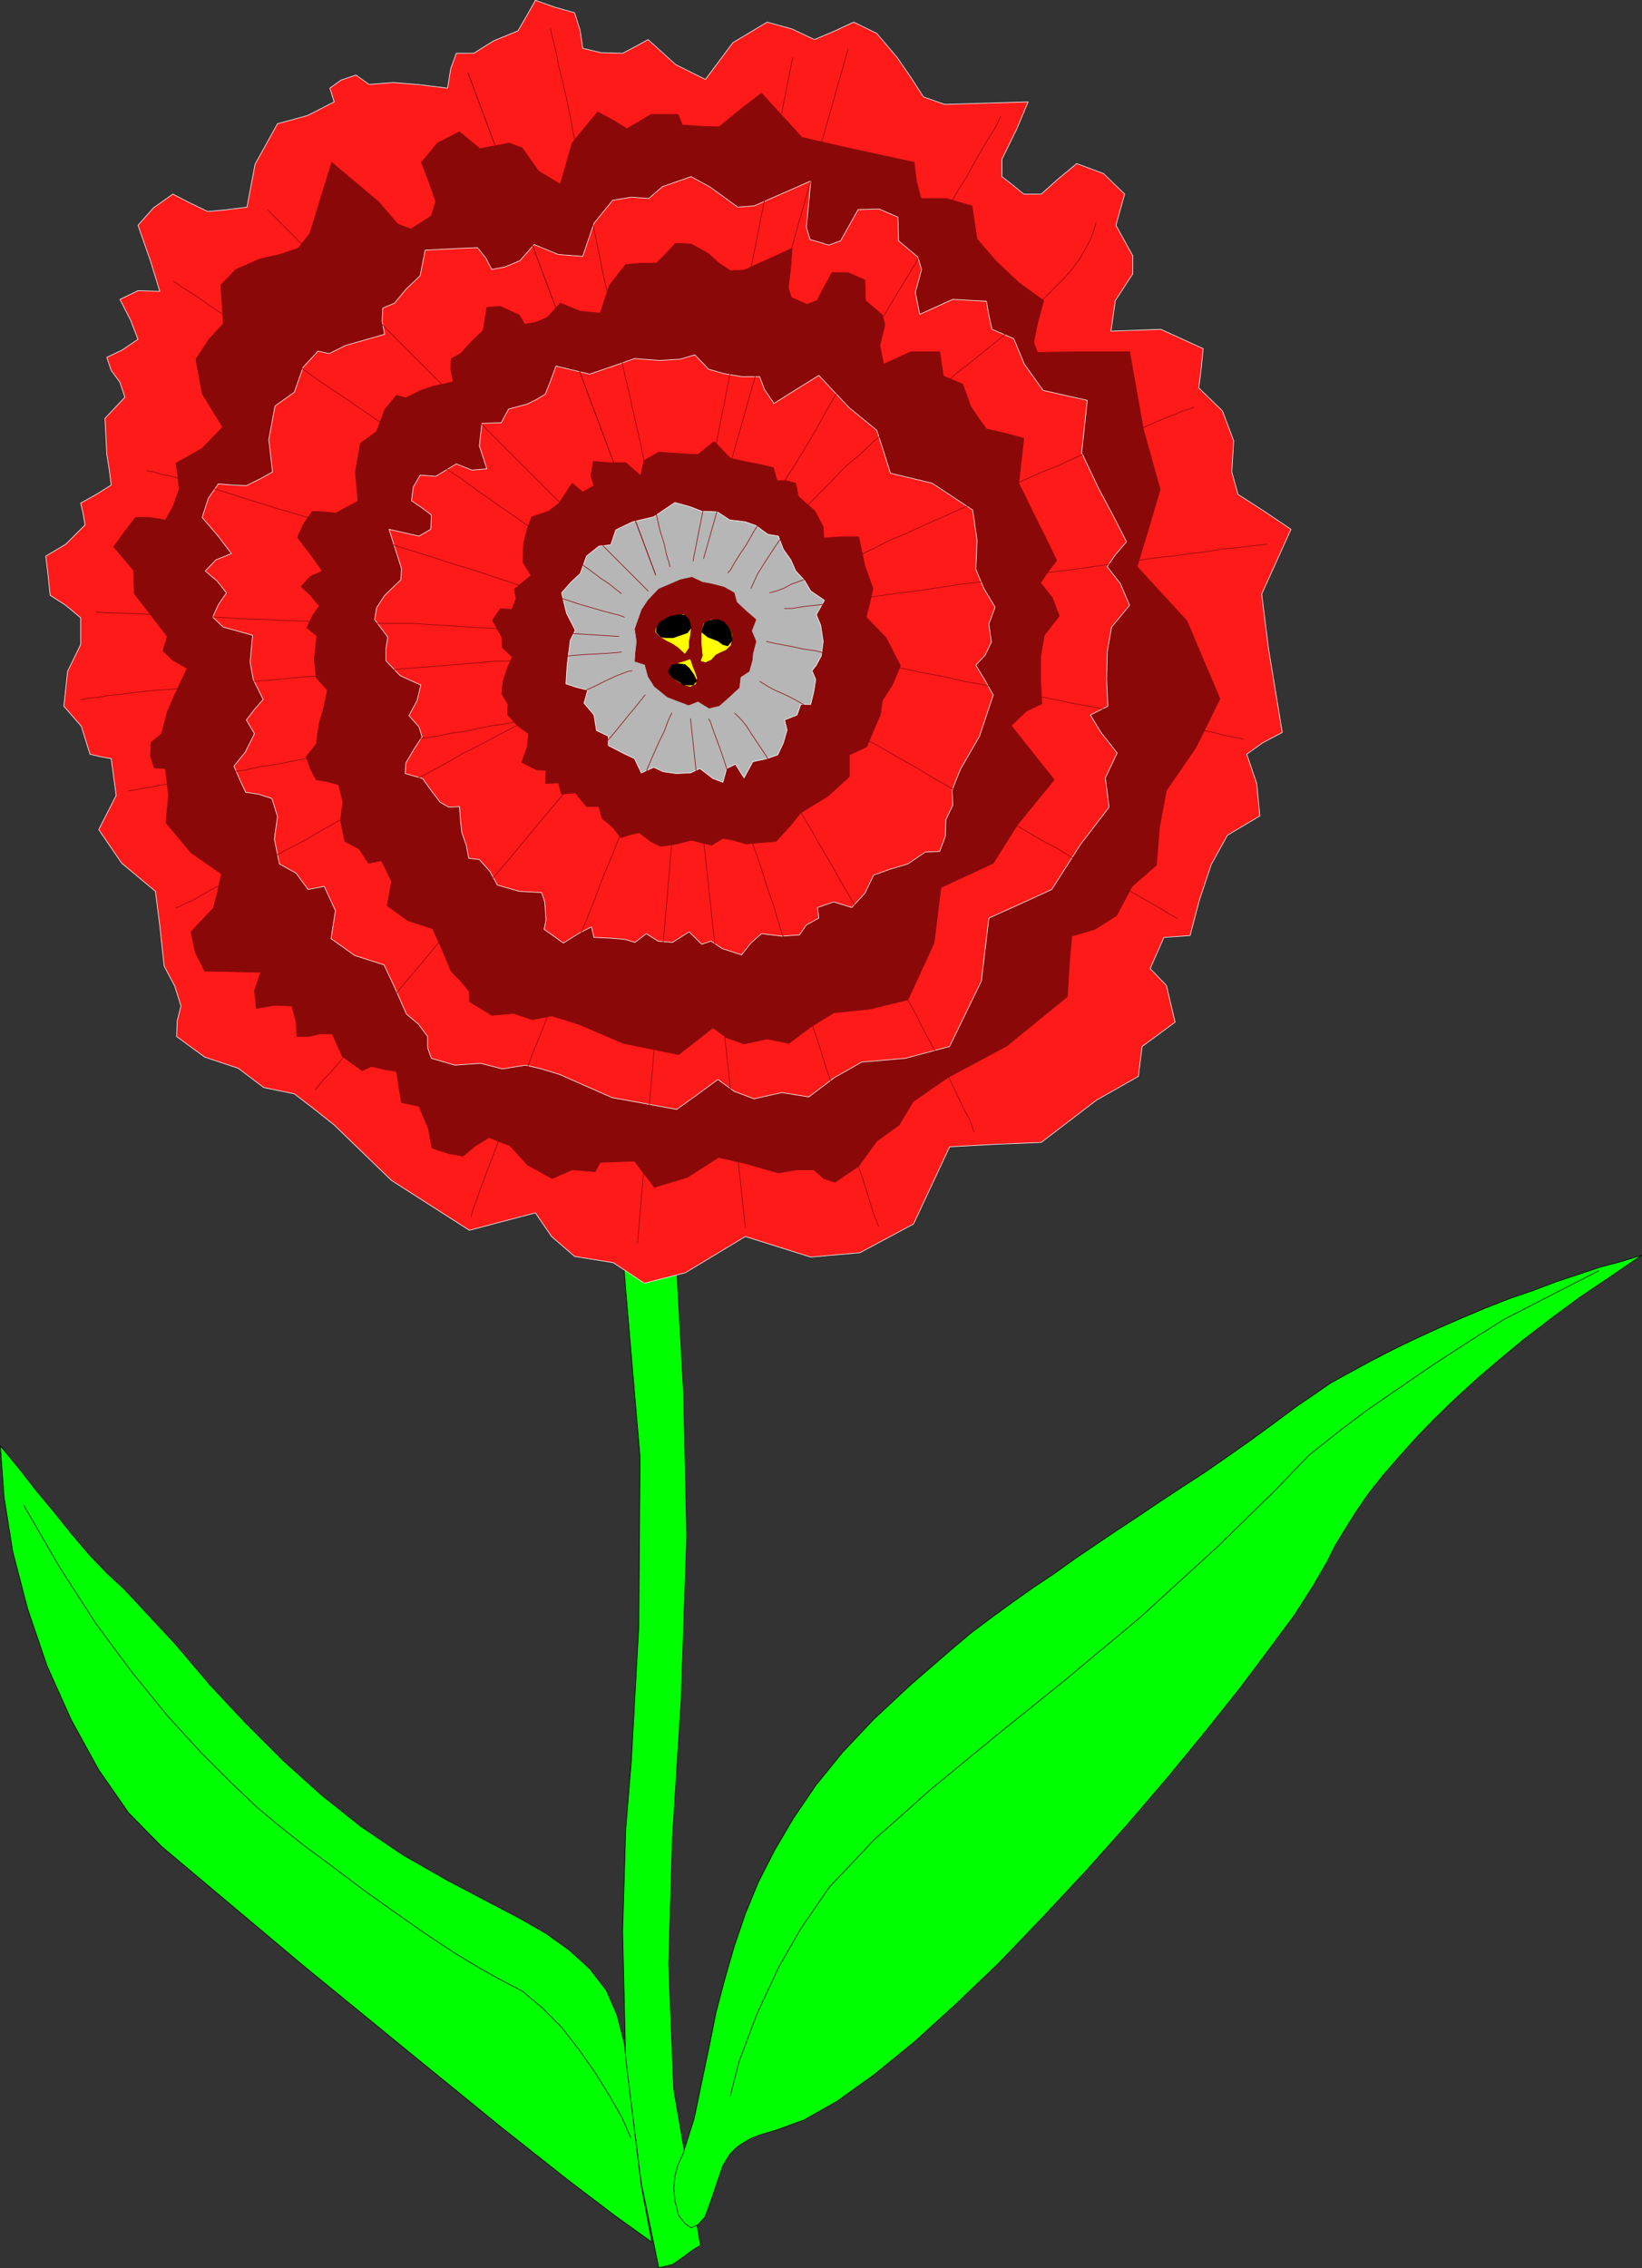 <?xml version="1.0" encoding="UTF-8" standalone="no"?>
<svg
   version="1.0"
   width="112.706mm"
   height="155.626mm"
   id="svg60"
   sodipodi:docname="Carnation 1.wmf"
   xmlns:inkscape="http://www.inkscape.org/namespaces/inkscape"
   xmlns:sodipodi="http://sodipodi.sourceforge.net/DTD/sodipodi-0.dtd"
   xmlns="http://www.w3.org/2000/svg"
   xmlns:svg="http://www.w3.org/2000/svg">
  <rect width="100%" height="100%" fill="#333333" stroke="none"/>
  <sodipodi:namedview
     id="namedview60"
     pagecolor="#ffffff"
     bordercolor="#000000"
     borderopacity="0.25"
     inkscape:showpageshadow="2"
     inkscape:pageopacity="0.0"
     inkscape:pagecheckerboard="0"
     inkscape:deskcolor="#d1d1d1"
     inkscape:document-units="mm" />
  <defs
     id="defs1">
    <pattern
       id="WMFhbasepattern"
       patternUnits="userSpaceOnUse"
       width="6"
       height="6"
       x="0"
       y="0" />
  </defs>
  <path
     style="fill:#00ff00;fill-opacity:1;fill-rule:evenodd;stroke:none"
     d="m 163.297,284.32 -1.616,10.019 -0.646,14.866 0.485,14.705 0.808,10.665 3.717,43.306 -0.323,43.791 -1.939,35.065 -1.454,17.613 -0.808,26.663 0.808,33.773 4.04,31.349 4.525,21.976 3.555,-0.808 3.232,-2.262 1.939,-1.454 2.101,-1.293 -6.949,-40.559 -1.293,-32.318 0.97,-32.803 2.262,-35.873 1.454,-42.337 -0.808,-36.843 -1.939,-35.065 -1.454,-36.843 -0.323,-2.585 -0.485,-2.101 -0.808,-2.101 -1.454,-1.778 -1.939,0.162 -1.939,0.323 -1.939,0.97 -1.778,1.778 z"
     id="path1" />
  <path
     style="fill:none;stroke:#000000;stroke-width:0.162px;stroke-linecap:round;stroke-linejoin:round;stroke-miterlimit:4;stroke-dasharray:none;stroke-opacity:1"
     d="m 163.297,284.32 -1.616,10.019 -0.646,14.866 0.485,14.705 0.808,10.665 3.717,43.306 -0.323,43.791 -1.939,35.065 -1.454,17.613 -0.808,26.663 0.808,33.773 4.04,31.349 4.525,21.976 3.555,-0.808 3.232,-2.262 1.939,-1.454 2.101,-1.293 -6.949,-40.559 -1.293,-32.318 0.97,-32.803 2.262,-35.873 1.454,-42.337 -0.808,-36.843 -1.939,-35.065 -1.454,-36.843 -0.323,-2.585 -0.485,-2.101 -0.808,-2.101 -1.454,-1.778 -1.939,0.162 -1.939,0.323 -1.939,0.97 -1.778,1.778 v 0"
     id="path2" />
  <path
     style="fill:#00ff00;fill-opacity:1;fill-rule:evenodd;stroke:none"
     d="m 181.073,576.961 1.778,-1.939 0.808,-2.101 1.293,-3.717 2.586,-7.595 0.97,-1.616 0.97,-1.454 1.616,-1.616 1.616,-1.131 2.262,-1.293 2.586,-0.97 3.394,-0.97 7.595,-2.747 8.565,-4.848 9.696,-6.948 10.504,-8.564 10.666,-9.695 11.312,-10.827 11.15,-11.635 11.312,-12.119 10.827,-12.119 10.504,-12.281 9.696,-11.796 8.888,-11.15 7.757,-10.342 6.464,-8.726 4.848,-7.595 3.555,-6.14 2.101,-4.201 2.747,-4.525 2.747,-4.363 3.232,-4.686 3.717,-4.686 4.202,-4.848 4.363,-4.848 4.848,-5.009 5.171,-5.009 5.656,-5.171 5.818,-5.009 6.464,-5.333 6.949,-5.332 7.434,-5.494 7.918,-5.333 8.242,-5.656 -5.171,1.616 -5.494,1.454 -5.818,1.939 -5.818,1.939 -5.979,2.262 -6.141,2.101 -6.141,2.424 -6.141,2.585 -6.302,2.747 -5.979,2.747 -5.656,2.747 -5.656,2.909 -5.333,2.909 -5.01,2.747 -4.686,3.232 -4.04,2.747 -6.302,4.686 -5.979,4.363 -5.979,4.201 -5.818,4.04 -5.979,3.878 -5.656,3.717 -5.494,3.717 -5.656,3.717 -5.494,3.717 -5.494,3.717 -5.171,3.717 -5.333,3.555 -5.494,3.878 -5.333,3.878 -5.171,3.878 -5.01,4.201 -10.827,9.372 -9.696,9.049 -8.08,8.564 -6.949,8.564 -5.818,8.564 -4.848,8.241 -4.202,8.241 -3.394,8.241 -2.909,8.564 -2.424,8.403 -2.262,8.564 -1.778,8.888 -1.939,9.211 -1.939,9.372 -2.909,9.211 -1.454,3.232 -0.646,2.585 -0.323,3.07 0.323,3.393 0.97,3.717 1.616,2.101 1.616,1.131 z"
     id="path3" />
  <path
     style="fill:none;stroke:#000000;stroke-width:0.162px;stroke-linecap:round;stroke-linejoin:round;stroke-miterlimit:4;stroke-dasharray:none;stroke-opacity:1"
     d="m 181.073,576.961 1.778,-1.939 0.808,-2.101 1.293,-3.717 2.586,-7.595 0.97,-1.616 0.97,-1.454 1.616,-1.616 1.616,-1.131 2.262,-1.293 2.586,-0.97 3.394,-0.97 7.595,-2.747 8.565,-4.848 9.696,-6.948 10.504,-8.564 10.666,-9.695 11.312,-10.827 11.15,-11.635 11.312,-12.119 10.827,-12.119 10.504,-12.281 9.696,-11.796 8.888,-11.15 7.757,-10.342 6.464,-8.726 4.848,-7.595 3.555,-6.14 2.101,-4.201 2.747,-4.525 2.747,-4.363 3.232,-4.686 3.717,-4.686 4.202,-4.848 4.363,-4.848 4.848,-5.009 5.171,-5.009 5.656,-5.171 5.818,-5.009 6.464,-5.333 6.949,-5.332 7.434,-5.494 7.918,-5.333 8.242,-5.656 -5.171,1.616 -5.494,1.454 -5.818,1.939 -5.818,1.939 -5.979,2.262 -6.141,2.101 -6.141,2.424 -6.141,2.585 -6.302,2.747 -5.979,2.747 -5.656,2.747 -5.656,2.909 -5.333,2.909 -5.01,2.747 -4.686,3.232 -4.04,2.747 -6.302,4.686 -5.979,4.363 -5.979,4.201 -5.818,4.04 -5.979,3.878 -5.656,3.717 -5.494,3.717 -5.656,3.717 -5.494,3.717 -5.494,3.717 -5.171,3.717 -5.333,3.555 -5.494,3.878 -5.333,3.878 -5.171,3.878 -5.01,4.201 -10.827,9.372 -9.696,9.049 -8.08,8.564 -6.949,8.564 -5.818,8.564 -4.848,8.241 -4.202,8.241 -3.394,8.241 -2.909,8.564 -2.424,8.403 -2.262,8.564 -1.778,8.888 -1.939,9.211 -1.939,9.372 -2.909,9.211 -1.454,3.232 -0.646,2.585 -0.323,3.07 0.323,3.393 0.97,3.717 1.616,2.101 1.616,1.131 1.778,-0.808 v 0"
     id="path4" />
  <path
     style="fill:#00ff00;fill-opacity:1;fill-rule:evenodd;stroke:none"
     d="m 166.367,566.942 -3.878,-31.833 -0.485,-5.009 -1.939,-7.595 -2.747,-6.302 -4.363,-5.656 -5.333,-4.848 -6.141,-4.363 -6.464,-3.717 -6.787,-3.555 -6.464,-3.393 -5.818,-3.07 -11.312,-6.464 -10.989,-7.433 -10.342,-8.241 -9.858,-8.888 -9.696,-9.695 -9.373,-10.019 -9.05,-10.665 -13.09,-14.058 -4.363,-4.04 -4.525,-4.686 -4.686,-5.494 -4.525,-5.656 -4.848,-5.817 -4.525,-5.817 -4.686,-5.656 0.97,13.25 2.262,14.22 3.878,14.866 5.01,14.705 6.302,14.058 7.11,12.927 7.757,11.15 8.565,8.726 36.522,30.702 29.25,23.915 22.624,18.421 16.968,13.412 12.12,9.211 9.696,6.948 z"
     id="path5" />
  <path
     style="fill:none;stroke:#000000;stroke-width:0.162px;stroke-linecap:round;stroke-linejoin:round;stroke-miterlimit:4;stroke-dasharray:none;stroke-opacity:1"
     d="m 166.367,566.942 -3.878,-31.833 -0.485,-5.009 -1.939,-7.595 -2.747,-6.302 -4.363,-5.656 -5.333,-4.848 -6.141,-4.363 -6.464,-3.717 -6.787,-3.555 -6.464,-3.393 -5.818,-3.07 -11.312,-6.464 -10.989,-7.433 -10.342,-8.241 -9.858,-8.888 -9.696,-9.695 -9.373,-10.019 -9.05,-10.665 -13.09,-14.058 -4.363,-4.04 -4.525,-4.686 -4.686,-5.494 -4.525,-5.656 -4.848,-5.817 -4.525,-5.817 -4.686,-5.656 0.97,13.25 2.262,14.22 3.878,14.866 5.01,14.705 6.302,14.058 7.11,12.927 7.757,11.15 8.565,8.726 36.522,30.702 29.25,23.915 22.624,18.421 16.968,13.412 12.12,9.211 9.696,6.948 -2.747,-14.543 v 0"
     id="path6" />
  <path
     style="fill:none;stroke:#000000;stroke-width:0.162px;stroke-linecap:round;stroke-linejoin:round;stroke-miterlimit:4;stroke-dasharray:none;stroke-opacity:1"
     d="m 6.222,390.485 9.373,16.159 9.373,14.543 9.373,12.604 9.211,11.311 8.565,9.372 7.918,7.918 6.626,6.302 5.818,4.848 6.302,5.009 7.434,5.494 7.918,5.979 8.403,5.979 8.08,5.656 7.595,5.009 6.464,3.878 5.494,3.07 5.333,2.747 5.171,4.363 5.01,5.009 4.525,5.817 4.202,5.979 3.717,5.979 3.232,5.656 2.262,5.171"
     id="path7" />
  <path
     style="fill:none;stroke:#000000;stroke-width:0.162px;stroke-linecap:round;stroke-linejoin:round;stroke-miterlimit:4;stroke-dasharray:none;stroke-opacity:1"
     d="m 414.746,329.565 -24.563,12.604 -9.211,5.817 -9.211,5.979 -8.726,5.979 -8.242,5.656 -7.272,5.494 -7.757,6.14 -9.05,9.372 -14.867,14.543 -20.362,18.583 -19.392,16.159 -18.261,14.705 -16.483,13.574 -14.382,12.766 -11.797,12.443 -7.434,10.827 -5.656,9.857 -5.656,12.119 -4.686,12.443 -2.262,8.888"
     id="path8" />
  <path
     style="fill:#ff1a1a;fill-opacity:1;fill-rule:evenodd;stroke:none"
     d="m 108.029,21.896 -5.979,-0.485 -6.302,0.485 -3.394,-2.424 -3.878,1.293 -2.909,2.101 1.131,3.555 -6.949,3.555 -7.757,2.101 -5.818,10.503 -2.101,11.15 -5.171,0.646 -5.01,0.485 -4.686,-2.262 -4.363,-2.262 -5.01,3.555 -4.04,4.525 3.232,9.211 2.424,7.918 -5.656,-0.162 -4.686,2.262 2.747,5.333 1.939,5.009 -4.04,2.747 -4.04,1.939 1.131,3.393 2.262,3.07 1.293,3.878 -5.171,5.494 0.485,9.372 0.646,4.04 0.485,3.878 -3.878,2.424 -4.04,2.262 0.646,2.747 0.485,2.909 -5.01,5.009 -5.171,3.07 0.646,5.494 0.485,4.686 4.04,2.585 3.878,3.232 v 3.393 3.555 l -3.394,6.948 -0.97,9.049 4.525,5.171 2.262,7.272 2.747,0.646 2.747,0.485 1.293,9.534 -4.525,8.888 5.979,8.726 8.726,7.272 1.131,8.888 1.131,10.503 2.747,5.171 1.616,5.171 -0.97,3.878 -0.162,4.04 7.272,5.333 8.726,2.909 6.626,5.009 7.918,1.616 4.848,3.717 5.494,4.363 14.867,14.382 20.2,12.927 8.565,-2.262 8.565,-2.262 4.202,6.14 5.979,5.171 10.019,1.616 8.08,5.332 10.666,-2.747 15.514,-9.372 16.968,5.333 12.766,-1.131 13.898,-7.433 9.373,-20.037 11.958,-0.646 11.797,-0.485 14.382,-10.988 10.827,-6.14 0.97,-7.756 8.565,-6.302 -2.262,-9.534 -4.202,-4.363 3.555,-8.08 6.787,-0.485 2.424,-9.211 3.07,-9.211 4.202,-7.595 8.403,-5.009 -0.808,-8.403 -2.586,-7.595 4.04,-2.909 5.171,-2.747 -1.778,-10.827 -1.778,-10.827 -1.778,-14.22 7.595,-16.805 -6.949,-4.686 -6.787,-4.363 -1.616,-5.817 0.485,-8.08 -2.909,-7.756 -6.141,-5.979 0.646,-5.171 0.485,-5.009 -10.989,-5.009 -12.928,0.485 1.131,-7.918 4.525,-6.948 v -4.686 l -4.363,-7.918 2.262,-8.08 -5.494,-5.333 -6.949,-2.585 -4.686,3.878 -4.525,4.04 h -4.525 l -2.747,-2.262 -2.909,-2.262 v -4.525 l 3.878,-7.918 2.909,-6.948 -21.654,0.646 -5.494,-1.939 -3.232,-5.009 -3.555,-5.171 -5.333,-6.302 -5.979,-2.909 -4.848,2.262 -5.333,2.262 -5.818,-2.747 -6.464,-1.778 -8.888,5.333 -7.11,9.534 -7.757,-3.878 -7.11,-6.464 -3.232,1.778 -3.394,1.778 -5.656,-0.162 -4.686,-1.131 -0.646,-4.525 -1.454,-4.686 -5.171,-1.454 -5.01,-1.778 -2.262,4.04 -2.262,3.878 -6.302,2.585 -5.171,3.232 h -4.525 l -1.454,4.04 -0.808,5.009 -3.878,-0.485 -4.04,-0.485 v 0 z"
     id="path9" />
  <path
     style="fill:none;stroke:#ffffff;stroke-width:0.162px;stroke-linecap:round;stroke-linejoin:round;stroke-miterlimit:4;stroke-dasharray:none;stroke-opacity:1"
     d="m 108.029,21.896 -5.979,-0.485 -6.302,0.485 -3.394,-2.424 -3.878,1.293 -2.909,2.101 1.131,3.555 -6.949,3.555 -7.757,2.101 -5.818,10.503 -2.101,11.15 -5.171,0.646 -5.01,0.485 -4.686,-2.262 -4.363,-2.262 -5.01,3.555 -4.04,4.525 3.232,9.211 2.424,7.918 -5.656,-0.162 -4.686,2.262 2.747,5.333 1.939,5.009 -4.04,2.747 -4.04,1.939 1.131,3.393 2.262,3.07 1.293,3.878 -5.171,5.494 0.485,9.372 0.646,4.04 0.485,3.878 -3.878,2.424 -4.04,2.262 0.646,2.747 0.485,2.909 -5.01,5.009 -5.171,3.07 0.646,5.494 0.485,4.686 4.04,2.585 3.878,3.232 v 3.393 3.555 l -3.394,6.948 -0.97,9.049 4.525,5.171 2.262,7.272 2.747,0.646 2.747,0.485 1.293,9.534 -4.525,8.888 5.979,8.726 8.726,7.272 1.131,8.888 1.131,10.503 2.747,5.171 1.616,5.171 -0.97,3.878 -0.162,4.04 7.272,5.333 8.726,2.909 6.626,5.009 7.918,1.616 4.848,3.717 5.494,4.363 14.867,14.382 20.2,12.927 8.565,-2.262 8.565,-2.262 4.202,6.14 5.979,5.171 10.019,1.616 8.08,5.332 10.666,-2.747 15.514,-9.372 16.968,5.333 12.766,-1.131 13.898,-7.433 9.373,-20.037 11.958,-0.646 11.797,-0.485 14.382,-10.988 10.827,-6.14 0.97,-7.756 8.565,-6.302 -2.262,-9.534 -4.202,-4.363 3.555,-8.08 6.787,-0.485 2.424,-9.211 3.07,-9.211 4.202,-7.595 8.403,-5.009 -0.808,-8.403 -2.586,-7.595 4.04,-2.909 5.171,-2.747 -1.778,-10.827 -1.778,-10.827 -1.778,-14.22 7.595,-16.805 -6.949,-4.686 -6.787,-4.363 -1.616,-5.817 0.485,-8.08 -2.909,-7.756 -6.141,-5.979 0.646,-5.171 0.485,-5.009 -10.989,-5.009 -12.928,0.485 1.131,-7.918 4.525,-6.948 v -4.686 l -4.363,-7.918 2.262,-8.08 -5.494,-5.333 -6.949,-2.585 -4.686,3.878 -4.525,4.04 h -4.525 l -2.747,-2.262 -2.909,-2.262 v -4.525 l 3.878,-7.918 2.909,-6.948 -21.654,0.646 -5.494,-1.939 -3.232,-5.009 -3.555,-5.171 -5.333,-6.302 -5.979,-2.909 -4.848,2.262 -5.333,2.262 -5.818,-2.747 -6.464,-1.778 -8.888,5.333 -7.11,9.534 -7.757,-3.878 -7.11,-6.464 -3.232,1.778 -3.394,1.778 -5.656,-0.162 -4.686,-1.131 -0.646,-4.525 -1.454,-4.686 -5.171,-1.454 -5.01,-1.778 -2.262,4.04 -2.262,3.878 -6.302,2.585 -5.171,3.232 h -4.525 l -1.454,4.04 -0.808,5.009 -3.878,-0.485 -4.04,-0.485 v 0"
     id="path10" />
  <path
     style="fill:#8a0808;fill-opacity:1;fill-rule:evenodd;stroke:none"
     d="m 45.49,179.77 -2.101,4.848 -1.454,5.656 -2.747,2.262 -0.162,3.555 0.97,3.07 2.909,0.162 0.808,6.787 -0.646,7.272 6.464,7.756 7.918,5.494 -0.97,4.525 -1.131,4.363 -2.909,3.07 -2.909,3.07 1.131,5.333 2.424,4.848 7.918,0.162 6.626,0.162 -1.616,4.686 0.485,4.686 4.686,-0.808 4.525,0.162 1.131,4.201 0.162,3.717 h 3.07 l 2.747,-0.646 h 3.394 l 2.586,5.817 5.171,3.717 2.424,-1.131 3.394,0.808 3.07,0.485 0.646,4.201 0.646,3.878 4.525,0.97 2.424,5.656 0.97,5.171 4.363,1.454 3.717,0.646 3.07,-2.585 3.717,-2.262 2.586,1.131 2.747,0.97 4.525,5.009 6.464,3.555 5.171,-2.262 5.979,0.485 1.293,-2.424 8.888,-0.323 5.171,6.787 8.565,-2.585 8.08,-5.171 7.11,1.616 8.403,2.424 4.686,-0.808 h 4.525 l 2.586,2.262 2.909,0.97 6.141,-4.201 4.686,-6.464 5.818,-4.201 3.555,-5.979 3.878,-2.747 5.171,-3.555 15.352,-8.241 15.675,-12.766 0.485,-7.918 0.646,-7.756 5.979,-1.778 5.656,-3.555 4.04,-7.595 6.302,-5.494 0.808,-9.857 1.778,-9.534 7.595,-10.988 6.302,-12.766 -8.565,-20.199 -12.928,-14.058 3.07,-10.18 2.909,-9.857 -4.363,-15.674 -3.555,-20.037 h -12.282 l -11.635,0.162 -0.97,-2.585 0.97,-4.848 1.616,-5.979 -6.464,-4.686 -5.979,-5.656 -4.848,-5.656 -1.293,-8.564 -6.626,-1.939 h -6.626 l -1.131,-4.363 -0.646,-5.009 -8.888,-1.939 -8.888,-1.939 -11.312,-2.585 -10.504,-11.473 -5.656,4.363 -5.333,4.363 -5.01,-0.162 -4.525,-0.323 -1.131,-2.747 h -6.949 l -6.302,3.717 -3.717,-2.262 -3.878,-2.101 -6.626,8.08 -3.07,10.665 -5.656,-3.393 -4.202,-5.979 -3.394,-1.293 -7.595,1.454 -5.333,-4.363 -5.656,2.909 -4.202,5.009 1.939,5.009 1.778,5.171 -1.131,3.717 -2.747,1.778 -2.586,1.616 -3.394,-1.293 -5.01,-5.817 -12.12,-10.18 -5.656,18.421 -3.07,3.878 -4.848,1.616 -5.01,1.131 -6.302,2.747 -3.878,4.04 0.323,4.686 0.323,5.333 -3.717,4.04 -3.394,5.171 1.616,8.888 5.333,8.726 -5.333,5.494 -6.787,3.878 0.485,3.232 0.323,3.555 -1.616,4.525 -1.939,3.393 -3.878,-0.646 H 35.148 l -2.747,3.555 -2.909,4.04 2.586,3.07 2.586,3.07 0.162,5.979 8.565,11.15 -1.131,3.717 2.747,2.585 3.555,1.939 -1.616,3.393 -1.454,3.232 v 0 z"
     id="path11" />
  <path
     style="fill:none;stroke:#8a0808;stroke-width:0.162px;stroke-linecap:round;stroke-linejoin:round;stroke-miterlimit:4;stroke-dasharray:none;stroke-opacity:1"
     d="m 45.49,179.77 -2.101,4.848 -1.454,5.656 -2.747,2.262 -0.162,3.555 0.97,3.07 2.909,0.162 0.808,6.787 -0.646,7.272 6.464,7.756 7.918,5.494 -0.97,4.525 -1.131,4.363 -2.909,3.07 -2.909,3.07 1.131,5.333 2.424,4.848 7.918,0.162 6.626,0.162 -1.616,4.686 0.485,4.686 4.686,-0.808 4.525,0.162 1.131,4.201 0.162,3.717 h 3.07 l 2.747,-0.646 h 3.394 l 2.586,5.817 5.171,3.717 2.424,-1.131 3.394,0.808 3.07,0.485 0.646,4.201 0.646,3.878 4.525,0.97 2.424,5.656 0.97,5.171 4.363,1.454 3.717,0.646 3.07,-2.585 3.717,-2.262 2.586,1.131 2.747,0.97 4.525,5.009 6.464,3.555 5.171,-2.262 5.979,0.485 1.293,-2.424 8.888,-0.323 5.171,6.787 8.565,-2.585 8.08,-5.171 7.11,1.616 8.403,2.424 4.686,-0.808 h 4.525 l 2.586,2.262 2.909,0.97 6.141,-4.201 4.686,-6.464 5.818,-4.201 3.555,-5.979 3.878,-2.747 5.171,-3.555 15.352,-8.241 15.675,-12.766 0.485,-7.918 0.646,-7.756 5.979,-1.778 5.656,-3.555 4.04,-7.595 6.302,-5.494 0.808,-9.857 1.778,-9.534 7.595,-10.988 6.302,-12.766 -8.565,-20.199 -12.928,-14.058 3.07,-10.18 2.909,-9.857 -4.363,-15.674 -3.555,-20.037 h -12.282 l -11.635,0.162 -0.97,-2.585 0.97,-4.848 1.616,-5.979 -6.464,-4.686 -5.979,-5.656 -4.848,-5.656 -1.293,-8.564 -6.626,-1.939 h -6.626 l -1.131,-4.363 -0.646,-5.009 -8.888,-1.939 -8.888,-1.939 -11.312,-2.585 -10.504,-11.473 -5.656,4.363 -5.333,4.363 -5.01,-0.162 -4.525,-0.323 -1.131,-2.747 h -6.949 l -6.302,3.717 -3.717,-2.262 -3.878,-2.101 -6.626,8.08 -3.07,10.665 -5.656,-3.393 -4.202,-5.979 -3.394,-1.293 -7.595,1.454 -5.333,-4.363 -5.656,2.909 -4.202,5.009 1.939,5.009 1.778,5.171 -1.131,3.717 -2.747,1.778 -2.586,1.616 -3.394,-1.293 -5.01,-5.817 -12.12,-10.18 -5.656,18.421 -3.07,3.878 -4.848,1.616 -5.01,1.131 -6.302,2.747 -3.878,4.04 0.323,4.686 0.323,5.333 -3.717,4.04 -3.394,5.171 1.616,8.888 5.333,8.726 -5.333,5.494 -6.787,3.878 0.485,3.232 0.323,3.555 -1.616,4.525 -1.939,3.393 -3.878,-0.646 H 35.148 l -2.747,3.555 -2.909,4.04 2.586,3.07 2.586,3.07 0.162,5.979 8.565,11.15 -1.131,3.717 2.747,2.585 3.555,1.939 -1.616,3.393 -1.454,3.232 v 0"
     id="path12" />
  <path
     style="fill:#ff1a1a;fill-opacity:1;fill-rule:evenodd;stroke:none"
     d="m 94.132,88.31 -4.525,1.293 -4.202,2.101 -2.909,-0.646 -3.878,4.201 -2.262,6.464 -5.01,3.555 -1.616,8.726 0.97,8.403 -3.232,1.778 -3.555,1.778 -3.555,-0.162 -3.717,-0.323 -2.586,3.717 -1.616,5.009 4.04,4.686 3.555,4.686 -4.04,1.616 -2.747,2.909 3.07,2.585 2.424,3.07 -2.101,3.07 -1.454,3.232 2.747,2.585 7.595,2.101 -0.646,6.948 0.808,4.525 2.586,5.171 -2.262,2.585 -2.101,2.747 2.101,3.555 -2.424,4.848 -2.909,3.555 1.616,3.717 1.454,3.07 3.232,0.485 3.555,1.131 1.454,4.686 -0.808,5.817 1.293,6.464 4.363,2.424 3.07,4.201 4.202,-0.808 2.909,6.302 -1.131,7.272 6.141,4.363 7.595,2.424 2.747,5.817 3.07,6.948 3.07,2.585 2.424,3.232 v 2.909 l 0.97,2.747 6.141,1.778 6.626,-0.485 5.656,1.454 5.979,-0.97 4.202,0.97 4.686,1.454 13.574,5.979 16.806,3.07 5.171,-3.717 5.494,-4.04 4.202,3.07 5.171,1.939 7.272,-1.616 6.949,1.131 6.626,-5.009 7.11,-4.04 11.312,-0.97 11.474,-3.07 8.242,-16.967 1.939,-16.321 8.242,-3.717 8.08,-3.717 7.434,-11.635 7.434,-9.695 -0.97,-7.595 3.07,-6.464 -4.202,-5.333 -2.747,-4.525 4.525,-2.262 -0.323,-6.948 0.162,-7.11 1.131,-6.464 4.686,-5.656 -2.424,-5.656 -3.394,-4.363 2.101,-3.07 2.909,-3.393 -3.555,-6.948 -3.717,-6.948 -4.363,-9.211 1.454,-13.574 -5.818,-1.293 -5.656,-1.293 -2.424,-3.393 -2.424,-3.393 -2.747,-6.625 -5.656,-2.424 -0.808,-3.717 -0.646,-3.555 -8.726,-0.485 -8.565,3.878 -1.131,-5.656 1.616,-5.979 -0.97,-3.232 -5.01,-4.201 -0.162,-6.14 -4.848,-2.101 -5.494,0.162 -2.262,4.04 -2.262,4.04 -3.07,1.131 -2.586,-0.808 -2.262,-0.646 -0.97,-3.232 0.646,-6.464 0.485,-5.494 -14.706,6.464 -4.202,0.323 -3.555,-2.585 -3.555,-2.585 -5.01,-2.747 -7.434,2.585 -3.555,3.07 -4.525,-0.323 -4.848,0.808 -4.848,5.979 -2.909,8.564 -6.302,-0.485 -6.302,-2.585 -3.717,4.201 -3.878,1.616 -3.394,0.646 -1.616,-3.07 -2.101,-2.585 -4.04,0.162 -9.534,0.485 -0.646,3.393 -0.646,3.232 -3.717,3.555 -2.909,3.555 -3.07,1.293 -0.162,3.393 0.646,3.393 -2.747,0.808 z"
     id="path13" />
  <path
     style="fill:none;stroke:#ffffff;stroke-width:0.162px;stroke-linecap:round;stroke-linejoin:round;stroke-miterlimit:4;stroke-dasharray:none;stroke-opacity:1"
     d="m 94.132,88.31 -4.525,1.293 -4.202,2.101 -2.909,-0.646 -3.878,4.201 -2.262,6.464 -5.01,3.555 -1.616,8.726 0.97,8.403 -3.232,1.778 -3.555,1.778 -3.555,-0.162 -3.717,-0.323 -2.586,3.717 -1.616,5.009 4.04,4.686 3.555,4.686 -4.04,1.616 -2.747,2.909 3.07,2.585 2.424,3.07 -2.101,3.07 -1.454,3.232 2.747,2.585 7.595,2.101 -0.646,6.948 0.808,4.525 2.586,5.171 -2.262,2.585 -2.101,2.747 2.101,3.555 -2.424,4.848 -2.909,3.555 1.616,3.717 1.454,3.07 3.232,0.485 3.555,1.131 1.454,4.686 -0.808,5.817 1.293,6.464 4.363,2.424 3.07,4.201 4.202,-0.808 2.909,6.302 -1.131,7.272 6.141,4.363 7.595,2.424 2.747,5.817 3.07,6.948 3.07,2.585 2.424,3.232 v 2.909 l 0.97,2.747 6.141,1.778 6.626,-0.485 5.656,1.454 5.979,-0.97 4.202,0.97 4.686,1.454 13.574,5.979 16.806,3.07 5.171,-3.717 5.494,-4.04 4.202,3.07 5.171,1.939 7.272,-1.616 6.949,1.131 6.626,-5.009 7.11,-4.04 11.312,-0.97 11.474,-3.07 8.242,-16.967 1.939,-16.321 8.242,-3.717 8.08,-3.717 7.434,-11.635 7.434,-9.695 -0.97,-7.595 3.07,-6.464 -4.202,-5.333 -2.747,-4.525 4.525,-2.262 -0.323,-6.948 0.162,-7.11 1.131,-6.464 4.686,-5.656 -2.424,-5.656 -3.394,-4.363 2.101,-3.07 2.909,-3.393 -3.555,-6.948 -3.717,-6.948 -4.363,-9.211 1.454,-13.574 -5.818,-1.293 -5.656,-1.293 -2.424,-3.393 -2.424,-3.393 -2.747,-6.625 -5.656,-2.424 -0.808,-3.717 -0.646,-3.555 -8.726,-0.485 -8.565,3.878 -1.131,-5.656 1.616,-5.979 -0.97,-3.232 -5.01,-4.201 -0.162,-6.14 -4.848,-2.101 -5.494,0.162 -2.262,4.04 -2.262,4.04 -3.07,1.131 -2.586,-0.808 -2.262,-0.646 -0.97,-3.232 0.646,-6.464 0.485,-5.494 -14.706,6.464 -4.202,0.323 -3.555,-2.585 -3.555,-2.585 -5.01,-2.747 -7.434,2.585 -3.555,3.07 -4.525,-0.323 -4.848,0.808 -4.848,5.979 -2.909,8.564 -6.302,-0.485 -6.302,-2.585 -3.717,4.201 -3.878,1.616 -3.394,0.646 -1.616,-3.07 -2.101,-2.585 -4.04,0.162 -9.534,0.485 -0.646,3.393 -0.646,3.232 -3.717,3.555 -2.909,3.555 -3.07,1.293 -0.162,3.393 0.646,3.393 -2.747,0.808 -2.909,0.808 v 0"
     id="path14" />
  <path
     style="fill:#8a0808;fill-opacity:1;fill-rule:evenodd;stroke:none"
     d="m 112.554,100.106 -3.394,1.131 -3.878,1.939 -2.424,-0.646 -3.07,3.717 -2.101,5.656 -4.202,3.07 -1.293,7.433 0.646,7.595 -3.07,1.616 -2.747,1.454 -2.909,-0.323 -3.07,-0.162 -2.262,3.232 -1.616,3.555 3.717,4.848 2.747,3.878 -3.232,1.454 -2.262,2.585 2.424,2.262 2.262,2.747 -1.778,2.585 -1.454,3.07 2.586,2.101 -0.646,6.14 0.485,4.686 2.909,3.232 -0.97,4.686 -1.131,3.878 -0.808,5.494 -2.586,3.232 1.131,3.232 1.454,2.747 2.909,0.485 2.909,0.808 1.131,4.363 -0.646,4.848 1.131,5.494 3.717,1.939 2.424,3.717 3.394,-0.646 2.586,5.333 -1.131,6.302 5.333,3.878 6.464,2.101 2.262,5.009 2.586,6.14 2.424,2.424 2.262,2.747 v 2.585 l 5.818,3.555 5.656,-0.485 4.848,1.616 5.01,-0.97 3.232,0.97 4.04,1.293 11.312,4.848 14.382,2.909 4.363,-3.393 4.525,-3.555 3.555,2.585 4.525,1.616 5.979,-1.293 5.656,1.131 5.818,-4.363 5.818,-3.555 9.373,-0.97 9.858,-2.424 6.787,-14.705 1.778,-14.382 6.949,-3.232 6.626,-3.07 6.302,-10.019 9.534,-11.635 -5.818,-7.272 -5.333,-6.787 3.878,-3.717 4.04,-1.939 -0.323,-6.302 v -5.817 l 0.97,-5.656 3.878,-5.009 -1.778,-4.686 -3.07,-3.878 1.939,-2.909 2.262,-2.909 -2.909,-5.979 -3.07,-6.14 -3.878,-7.918 1.293,-11.635 -4.686,-1.293 -5.01,-1.131 -2.101,-2.909 -1.939,-2.909 -2.101,-5.817 -5.01,-2.101 -0.485,-3.07 -0.485,-3.232 h -7.434 l -7.11,3.232 -0.97,-4.848 1.293,-5.333 -0.646,-2.585 -4.363,-3.717 -0.162,-5.333 -4.363,-1.939 h -4.202 l -1.939,3.555 -1.939,3.717 -2.586,0.97 -4.04,-1.778 -0.808,-2.424 0.646,-5.494 0.323,-4.848 -12.443,5.656 -3.555,0.162 -2.909,-1.939 -2.909,-2.585 -4.363,-2.424 -4.04,-0.162 -2.424,2.585 -2.586,2.585 h -4.04 l -3.878,0.323 -4.202,5.333 -2.424,7.272 -5.171,-0.485 -5.171,-2.101 -3.394,3.717 -3.07,1.293 -2.747,0.485 -1.454,-2.424 -5.01,-2.262 -3.394,0.323 -0.485,2.909 -0.485,3.07 -3.07,2.909 -2.747,3.07 -2.424,1.293 -0.162,2.747 0.646,3.232 -2.586,0.646 z"
     id="path15" />
  <path
     style="fill:none;stroke:#8a0808;stroke-width:0.162px;stroke-linecap:round;stroke-linejoin:round;stroke-miterlimit:4;stroke-dasharray:none;stroke-opacity:1"
     d="m 112.554,100.106 -3.394,1.131 -3.878,1.939 -2.424,-0.646 -3.07,3.717 -2.101,5.656 -4.202,3.07 -1.293,7.433 0.646,7.595 -3.07,1.616 -2.747,1.454 -2.909,-0.323 -3.07,-0.162 -2.262,3.232 -1.616,3.555 3.717,4.848 2.747,3.878 -3.232,1.454 -2.262,2.585 2.424,2.262 2.262,2.747 -1.778,2.585 -1.454,3.07 2.586,2.101 -0.646,6.14 0.485,4.686 2.909,3.232 -0.97,4.686 -1.131,3.878 -0.808,5.494 -2.586,3.232 1.131,3.232 1.454,2.747 2.909,0.485 2.909,0.808 1.131,4.363 -0.646,4.848 1.131,5.494 3.717,1.939 2.424,3.717 3.394,-0.646 2.586,5.333 -1.131,6.302 5.333,3.878 6.464,2.101 2.262,5.009 2.586,6.14 2.424,2.424 2.262,2.747 v 2.585 l 5.818,3.555 5.656,-0.485 4.848,1.616 5.01,-0.97 3.232,0.97 4.04,1.293 11.312,4.848 14.382,2.909 4.363,-3.393 4.525,-3.555 3.555,2.585 4.525,1.616 5.979,-1.293 5.656,1.131 5.818,-4.363 5.818,-3.555 9.373,-0.97 9.858,-2.424 6.787,-14.705 1.778,-14.382 6.949,-3.232 6.626,-3.07 6.302,-10.019 9.534,-11.635 -5.818,-7.272 -5.333,-6.787 3.878,-3.717 4.04,-1.939 -0.323,-6.302 v -5.817 l 0.97,-5.656 3.878,-5.009 -1.778,-4.686 -3.07,-3.878 1.939,-2.909 2.262,-2.909 -2.909,-5.979 -3.07,-6.14 -3.878,-7.918 1.293,-11.635 -4.686,-1.293 -5.01,-1.131 -2.101,-2.909 -1.939,-2.909 -2.101,-5.817 -5.01,-2.101 -0.485,-3.07 -0.485,-3.232 h -7.434 l -7.11,3.232 -0.97,-4.848 1.293,-5.333 -0.646,-2.585 -4.363,-3.717 -0.162,-5.333 -4.363,-1.939 h -4.202 l -1.939,3.555 -1.939,3.717 -2.586,0.97 -4.04,-1.778 -0.808,-2.424 0.646,-5.494 0.323,-4.848 -12.443,5.656 -3.555,0.162 -2.909,-1.939 -2.909,-2.585 -4.363,-2.424 -4.04,-0.162 -2.424,2.585 -2.586,2.585 h -4.04 l -3.878,0.323 -4.202,5.333 -2.424,7.272 -5.171,-0.485 -5.171,-2.101 -3.394,3.717 -3.07,1.293 -2.747,0.485 -1.454,-2.424 -5.01,-2.262 -3.394,0.323 -0.485,2.909 -0.485,3.07 -3.07,2.909 -2.747,3.07 -2.424,1.293 -0.162,2.747 0.646,3.232 -2.586,0.646 -2.424,0.485 v 0"
     id="path16" />
  <path
     style="fill:#ff1a1a;fill-opacity:1;fill-rule:evenodd;stroke:none"
     d="m 119.503,213.219 0.323,2.747 1.131,3.232 0.646,3.393 2.747,0.323 2.747,3.07 1.939,3.555 5.656,1.616 5.818,0.323 0.808,2.424 0.323,4.686 -0.485,2.424 5.01,3.555 3.878,-2.424 3.394,-1.778 0.646,2.747 3.717,0.162 4.202,0.323 2.747,0.808 2.909,-2.262 3.07,1.939 3.717,0.323 4.363,-2.747 3.232,3.232 2.424,-0.808 2.909,1.939 5.01,1.616 2.424,-3.07 2.747,-2.424 5.333,0.646 4.525,-0.323 1.778,-2.585 3.232,-1.778 -0.323,-2.747 4.202,-1.454 4.686,1.454 3.394,-3.717 2.262,-4.686 4.04,-1.454 4.848,-1.454 4.525,-3.07 3.717,-0.162 1.454,-3.878 0.162,-4.363 1.778,-3.717 -0.162,-3.878 0.97,-2.585 1.293,-3.07 4.848,-8.403 3.555,-10.665 -2.262,-4.04 -2.262,-3.717 2.424,-2.585 1.616,-3.393 -0.646,-4.686 1.616,-4.363 -2.909,-4.848 -2.101,-5.009 0.323,-7.433 -1.131,-7.918 -10.504,-6.948 -10.827,-2.585 -1.778,-5.656 -1.778,-5.494 -7.11,-5.817 -7.918,-8.403 -5.979,3.717 -5.656,3.555 -2.424,-3.555 -1.293,-3.393 h -4.686 l -4.686,-0.808 -3.878,-1.131 -3.555,-3.717 -3.878,1.131 -5.171,0.323 -6.626,-0.485 -5.01,1.778 -6.626,2.262 -8.726,-2.101 -1.293,3.555 -1.454,3.717 -2.424,1.454 -2.262,1.131 -4.848,1.293 -1.939,3.555 -5.01,0.162 -0.646,5.817 1.939,5.979 -3.878,0.323 -4.04,-1.616 -5.333,3.232 -4.04,-0.323 -1.778,3.07 -0.485,3.555 2.586,1.778 2.586,1.939 -0.162,3.717 -3.07,1.778 -4.202,-0.97 -3.555,-0.808 3.232,10.18 -0.162,2.909 -4.202,4.04 -2.101,3.232 -0.485,3.07 3.394,4.525 -0.485,3.07 v 3.07 l 3.717,3.878 5.333,2.424 -0.97,4.04 -2.101,3.878 2.586,2.909 0.808,2.585 -2.101,3.232 -2.101,3.555 -0.162,2.747 4.525,1.293 1.939,2.747 2.586,3.393 2.262,1.293 2.747,-0.162 0.323,4.04 z"
     id="path17" />
  <path
     style="fill:none;stroke:#ffffff;stroke-width:0.162px;stroke-linecap:round;stroke-linejoin:round;stroke-miterlimit:4;stroke-dasharray:none;stroke-opacity:1"
     d="m 119.503,213.219 0.323,2.747 1.131,3.232 0.646,3.393 2.747,0.323 2.747,3.07 1.939,3.555 5.656,1.616 5.818,0.323 0.808,2.424 0.323,4.686 -0.485,2.424 5.01,3.555 3.878,-2.424 3.394,-1.778 0.646,2.747 3.717,0.162 4.202,0.323 2.747,0.808 2.909,-2.262 3.07,1.939 3.717,0.323 4.363,-2.747 3.232,3.232 2.424,-0.808 2.909,1.939 5.01,1.616 2.424,-3.07 2.747,-2.424 5.333,0.646 4.525,-0.323 1.778,-2.585 3.232,-1.778 -0.323,-2.747 4.202,-1.454 4.686,1.454 3.394,-3.717 2.262,-4.686 4.04,-1.454 4.848,-1.454 4.525,-3.07 3.717,-0.162 1.454,-3.878 0.162,-4.363 1.778,-3.717 -0.162,-3.878 0.97,-2.585 1.293,-3.07 4.848,-8.403 3.555,-10.665 -2.262,-4.04 -2.262,-3.717 2.424,-2.585 1.616,-3.393 -0.646,-4.686 1.616,-4.363 -2.909,-4.848 -2.101,-5.009 0.323,-7.433 -1.131,-7.918 -10.504,-6.948 -10.827,-2.585 -1.778,-5.656 -1.778,-5.494 -7.11,-5.817 -7.918,-8.403 -5.979,3.717 -5.656,3.555 -2.424,-3.555 -1.293,-3.393 h -4.686 l -4.686,-0.808 -3.878,-1.131 -3.555,-3.717 -3.878,1.131 -5.171,0.323 -6.626,-0.485 -5.01,1.778 -6.626,2.262 -8.726,-2.101 -1.293,3.555 -1.454,3.717 -2.424,1.454 -2.262,1.131 -4.848,1.293 -1.939,3.555 -5.01,0.162 -0.646,5.817 1.939,5.979 -3.878,0.323 -4.04,-1.616 -5.333,3.232 -4.04,-0.323 -1.778,3.07 -0.485,3.555 2.586,1.778 2.586,1.939 -0.162,3.717 -3.07,1.778 -4.202,-0.97 -3.555,-0.808 3.232,10.18 -0.162,2.909 -4.202,4.04 -2.101,3.232 -0.485,3.07 3.394,4.525 -0.485,3.07 v 3.07 l 3.717,3.878 5.333,2.424 -0.97,4.04 -2.101,3.878 2.586,2.909 0.808,2.585 -2.101,3.232 -2.101,3.555 -0.162,2.747 4.525,1.293 1.939,2.747 2.586,3.393 2.262,1.293 2.747,-0.162 0.323,4.04 v 0"
     id="path18" />
  <path
     style="fill:#8a0808;fill-opacity:1;fill-rule:evenodd;stroke:none"
     d="m 131.785,172.822 -1.293,3.878 -0.323,3.232 1.616,2.747 -0.162,2.585 2.586,2.909 2.909,2.101 -0.323,3.393 -1.454,4.04 3.878,1.939 2.424,0.162 -0.162,3.393 3.394,-0.162 0.808,2.909 3.555,-0.323 2.909,3.555 h 3.232 l 0.808,3.07 2.747,2.262 2.101,2.747 2.586,-0.808 2.262,-0.485 2.909,2.262 2.586,1.293 4.202,-0.646 3.717,-0.97 5.333,1.293 2.909,-1.778 2.747,0.485 3.232,0.97 3.555,-0.323 4.202,-0.323 3.717,-4.04 2.747,-3.393 7.11,-4.363 5.494,-5.009 v -2.747 -2.909 l 4.525,-2.101 1.131,-2.747 2.424,-5.656 0.485,-3.555 2.586,-4.04 2.101,-5.009 -3.717,-7.272 -5.171,-5.332 0.97,-3.878 0.808,-3.555 -2.101,-5.817 -1.616,-7.595 h -4.686 l -4.363,0.323 -0.162,-2.909 -2.101,-4.04 -4.363,-3.878 -0.646,-3.393 -2.424,-0.646 h -2.424 l -0.97,-3.393 -3.394,-0.808 -3.394,-0.646 -4.363,-0.97 -4.202,-4.363 -4.202,3.393 -3.394,-0.162 -6.787,-0.485 -3.878,2.262 -0.808,3.878 -3.878,-3.393 h -4.202 l -4.202,-0.323 -0.646,3.717 0.808,2.585 -2.909,1.616 -2.747,-2.262 -3.394,5.171 -2.747,2.101 -4.363,1.454 -1.131,3.07 -0.97,3.717 -0.162,5.009 2.101,3.393 -4.363,3.555 0.485,2.424 -1.131,2.909 -2.909,-0.323 -2.101,3.07 2.424,4.363 0.162,2.747 2.586,2.424 z"
     id="path19" />
  <path
     style="fill:none;stroke:#8a0808;stroke-width:0.162px;stroke-linecap:round;stroke-linejoin:round;stroke-miterlimit:4;stroke-dasharray:none;stroke-opacity:1"
     d="m 131.785,172.822 -1.293,3.878 -0.323,3.232 1.616,2.747 -0.162,2.585 2.586,2.909 2.909,2.101 -0.323,3.393 -1.454,4.04 3.878,1.939 2.424,0.162 -0.162,3.393 3.394,-0.162 0.808,2.909 3.555,-0.323 2.909,3.555 h 3.232 l 0.808,3.07 2.747,2.262 2.101,2.747 2.586,-0.808 2.262,-0.485 2.909,2.262 2.586,1.293 4.202,-0.646 3.717,-0.97 5.333,1.293 2.909,-1.778 2.747,0.485 3.232,0.97 3.555,-0.323 4.202,-0.323 3.717,-4.04 2.747,-3.393 7.11,-4.363 5.494,-5.009 v -2.747 -2.909 l 4.525,-2.101 1.131,-2.747 2.424,-5.656 0.485,-3.555 2.586,-4.04 2.101,-5.009 -3.717,-7.272 -5.171,-5.332 0.97,-3.878 0.808,-3.555 -2.101,-5.817 -1.616,-7.595 h -4.686 l -4.363,0.323 -0.162,-2.909 -2.101,-4.04 -4.363,-3.878 -0.646,-3.393 -2.424,-0.646 h -2.424 l -0.97,-3.393 -3.394,-0.808 -3.394,-0.646 -4.363,-0.97 -4.202,-4.363 -4.202,3.393 -3.394,-0.162 -6.787,-0.485 -3.878,2.262 -0.808,3.878 -3.878,-3.393 h -4.202 l -4.202,-0.323 -0.646,3.717 0.808,2.585 -2.909,1.616 -2.747,-2.262 -3.394,5.171 -2.747,2.101 -4.363,1.454 -1.131,3.07 -0.97,3.717 -0.162,5.009 2.101,3.393 -4.363,3.555 0.485,2.424 -1.131,2.909 -2.909,-0.323 -2.101,3.07 2.424,4.363 0.162,2.747 2.586,2.424 -1.131,2.424 v 0"
     id="path20" />
  <path
     style="fill:#b6b6b6;fill-opacity:1;fill-rule:evenodd;stroke:none"
     d="m 211.777,172.499 1.293,-2.424 0.485,-3.717 -0.646,-4.201 -1.131,-2.747 2.101,-3.717 -3.555,-2.424 -1.616,-2.747 -2.262,-2.424 -1.293,-2.909 -1.939,-2.747 -1.293,-3.393 -2.747,-0.485 -3.07,-2.262 -2.747,-0.97 -4.04,-0.485 -3.232,-2.101 -4.04,-0.162 -2.909,-1.131 -4.04,-1.131 -2.909,1.939 -2.586,1.778 -5.494,1.293 -4.363,2.101 -1.293,3.878 -3.07,0.323 -3.232,2.585 -1.616,4.525 -2.424,2.262 -2.424,2.747 1.293,5.333 2.262,4.363 -1.293,2.585 -0.808,6.302 -0.323,5.009 2.909,0.97 2.747,0.646 -0.97,3.393 2.586,3.07 0.646,4.04 3.07,1.454 v 2.424 l 4.04,2.101 2.747,1.293 1.778,3.717 3.232,-1.454 2.424,1.131 3.394,0.485 3.717,-0.162 2.424,-1.131 3.394,2.585 2.586,0.97 0.97,-3.555 2.262,-1.131 2.262,3.555 2.262,-4.201 3.717,-0.808 2.747,-0.97 1.454,-3.07 0.97,-3.393 -0.646,-2.585 3.232,-1.293 0.97,-2.747 h 2.586 l 0.808,-3.393 0.485,-3.07 -0.97,-2.262 1.131,-1.454 z"
     id="path21" />
  <path
     style="fill:none;stroke:#ffffff;stroke-width:0.162px;stroke-linecap:round;stroke-linejoin:round;stroke-miterlimit:4;stroke-dasharray:none;stroke-opacity:1"
     d="m 211.777,172.499 1.293,-2.424 0.485,-3.717 -0.646,-4.201 -1.131,-2.747 2.101,-3.717 -3.555,-2.424 -1.616,-2.747 -2.262,-2.424 -1.293,-2.909 -1.939,-2.747 -1.293,-3.393 -2.747,-0.485 -3.07,-2.262 -2.747,-0.97 -4.04,-0.485 -3.232,-2.101 -4.04,-0.162 -2.909,-1.131 -4.04,-1.131 -2.909,1.939 -2.586,1.778 -5.494,1.293 -4.363,2.101 -1.293,3.878 -3.07,0.323 -3.232,2.585 -1.616,4.525 -2.424,2.262 -2.424,2.747 1.293,5.333 2.262,4.363 -1.293,2.585 -0.808,6.302 -0.323,5.009 2.909,0.97 2.747,0.646 -0.97,3.393 2.586,3.07 0.646,4.04 3.07,1.454 v 2.424 l 4.04,2.101 2.747,1.293 1.778,3.717 3.232,-1.454 2.424,1.131 3.394,0.485 3.717,-0.162 2.424,-1.131 3.394,2.585 2.586,0.97 0.97,-3.555 2.262,-1.131 2.262,3.555 2.262,-4.201 3.717,-0.808 2.747,-0.97 1.454,-3.07 0.97,-3.393 -0.646,-2.585 3.232,-1.293 0.97,-2.747 h 2.586 l 0.808,-3.393 0.485,-3.07 -0.97,-2.262 1.131,-1.454 v 0"
     id="path22" />
  <path
     style="fill:#8a0808;fill-opacity:1;fill-rule:evenodd;stroke:none"
     d="m 195.293,169.428 0.808,-3.07 -1.131,-2.747 1.131,-2.909 -2.424,-2.101 -2.586,-2.424 -0.646,-2.424 -2.586,-1.454 -3.07,-0.808 -2.586,-0.485 -2.747,-1.293 -2.909,0.646 -5.656,2.424 -2.747,2.909 -1.616,2.424 -1.778,5.009 0.485,3.232 -0.323,2.747 -0.162,2.424 2.586,0.808 0.808,3.07 1.616,2.585 3.394,2.747 2.909,1.131 2.586,0.97 2.424,-0.97 2.909,1.778 2.586,-0.646 2.586,-2.262 2.586,-2.424 0.323,-2.747 2.262,-1.454 0.808,-2.909 z"
     id="path23" />
  <path
     style="fill:none;stroke:#8a0808;stroke-width:0.162px;stroke-linecap:round;stroke-linejoin:round;stroke-miterlimit:4;stroke-dasharray:none;stroke-opacity:1"
     d="m 195.293,169.428 0.808,-3.07 -1.131,-2.747 1.131,-2.909 -2.424,-2.101 -2.586,-2.424 -0.646,-2.424 -2.586,-1.454 -3.07,-0.808 -2.586,-0.485 -2.747,-1.293 -2.909,0.646 -5.656,2.424 -2.747,2.909 -1.616,2.424 -1.778,5.009 0.485,3.232 -0.323,2.747 -0.162,2.424 2.586,0.808 0.808,3.07 1.616,2.585 3.394,2.747 2.909,1.131 2.586,0.97 2.424,-0.97 2.909,1.778 2.586,-0.646 2.586,-2.262 2.586,-2.424 0.323,-2.747 2.262,-1.454 0.808,-2.909 0.162,-1.778 v 0"
     id="path24" />
  <path
     style="fill:#ffff00;fill-opacity:1;fill-rule:evenodd;stroke:none"
     d="m 177.356,159.41 -4.202,0.97 -1.454,0.97 -1.454,1.616 -0.162,0.97 1.454,1.293 1.293,0.808 1.616,0.808 1.454,0.97 1.778,1.616 0.97,-1.454 v -1.616 l 0.323,-1.616 0.162,-1.616 -0.162,-1.454 -1.131,-1.616 z"
     id="path25" />
  <path
     style="fill:none;stroke:#ffff00;stroke-width:0.162px;stroke-linecap:round;stroke-linejoin:round;stroke-miterlimit:4;stroke-dasharray:none;stroke-opacity:1"
     d="m 177.356,159.41 -4.202,0.97 -1.454,0.97 -1.454,1.616 -0.162,0.97 1.454,1.293 1.293,0.808 1.616,0.808 1.454,0.97 1.778,1.616 0.97,-1.454 v -1.616 l 0.323,-1.616 0.162,-1.616 -0.162,-1.454 -1.131,-1.616 -0.485,-0.646 v 0"
     id="path26" />
  <path
     style="fill:#ffff00;fill-opacity:1;fill-rule:evenodd;stroke:none"
     d="m 182.365,170.075 -0.162,-1.616 -0.162,-1.939 v -1.778 l 0.162,-1.616 0.485,-1.454 1.778,-0.97 2.101,0.323 1.293,0.485 1.293,1.293 0.646,1.778 v 1.454 l -0.323,1.293 -1.131,1.131 -1.454,0.646 -1.293,0.646 -1.131,1.293 -1.454,0.646 -1.131,-0.323 z"
     id="path27" />
  <path
     style="fill:none;stroke:#ffff00;stroke-width:0.162px;stroke-linecap:round;stroke-linejoin:round;stroke-miterlimit:4;stroke-dasharray:none;stroke-opacity:1"
     d="m 182.365,170.075 -0.162,-1.616 -0.162,-1.939 v -1.778 l 0.162,-1.616 0.485,-1.454 1.778,-0.97 2.101,0.323 1.293,0.485 1.293,1.293 0.646,1.778 v 1.454 l -0.323,1.293 -1.131,1.131 -1.454,0.646 -1.293,0.646 -1.131,1.293 -1.454,0.646 -1.131,-0.323 0.485,-1.293 v 0"
     id="path28" />
  <path
     style="fill:#ffff00;fill-opacity:1;fill-rule:evenodd;stroke:none"
     d="m 178.972,171.044 -1.293,0.485 -1.616,0.485 -2.424,2.424 0.97,1.293 1.778,1.293 1.293,0.646 1.454,0.323 1.293,-0.646 0.323,-1.454 -0.485,-1.454 -0.646,-1.616 -0.485,-1.454 -0.162,-0.323 z"
     id="path29" />
  <path
     style="fill:none;stroke:#ffff00;stroke-width:0.162px;stroke-linecap:round;stroke-linejoin:round;stroke-miterlimit:4;stroke-dasharray:none;stroke-opacity:1"
     d="m 178.972,171.044 -1.293,0.485 -1.616,0.485 -2.424,2.424 0.97,1.293 1.778,1.293 1.293,0.646 1.454,0.323 1.293,-0.646 0.323,-1.454 -0.485,-1.454 -0.646,-1.616 -0.485,-1.454 -0.162,-0.323 v 0"
     id="path30" />
  <path
     style="fill:#000000;fill-opacity:1;fill-rule:evenodd;stroke:none"
     d="m 179.133,162.157 -0.323,-1.293 -1.131,-1.293 -1.293,-0.162 -2.262,0.323 -1.293,0.646 -1.616,0.97 -0.808,1.293 -0.162,1.293 1.293,1.293 1.293,0.162 h 1.778 l 3.717,-1.293 0.97,-1.293 z"
     id="path31" />
  <path
     style="fill:none;stroke:#000000;stroke-width:0.162px;stroke-linecap:round;stroke-linejoin:round;stroke-miterlimit:4;stroke-dasharray:none;stroke-opacity:1"
     d="m 179.133,162.157 -0.323,-1.293 -1.131,-1.293 -1.293,-0.162 -2.262,0.323 -1.293,0.646 -1.616,0.97 -0.808,1.293 -0.162,1.293 1.293,1.293 1.293,0.162 h 1.778 l 3.717,-1.293 0.97,-1.293 -0.162,-0.646 v 0"
     id="path32" />
  <path
     style="fill:#000000;fill-opacity:1;fill-rule:evenodd;stroke:none"
     d="m 182.042,163.934 1.616,1.293 1.293,0.485 1.293,0.485 1.293,0.97 1.293,0.323 1.131,-1.454 -0.323,-1.939 -0.485,-1.293 -1.293,-1.454 -1.454,-0.646 h -0.808 l -1.454,0.162 -1.293,0.646 -0.646,1.616 z"
     id="path33" />
  <path
     style="fill:none;stroke:#000000;stroke-width:0.162px;stroke-linecap:round;stroke-linejoin:round;stroke-miterlimit:4;stroke-dasharray:none;stroke-opacity:1"
     d="m 182.042,163.934 1.616,1.293 1.293,0.485 1.293,0.485 1.293,0.97 1.293,0.323 1.131,-1.454 -0.323,-1.939 -0.485,-1.293 -1.293,-1.454 -1.454,-0.646 h -0.808 l -1.454,0.162 -1.293,0.646 -0.646,1.616 -0.162,0.808 v 0"
     id="path34" />
  <path
     style="fill:#000000;fill-opacity:1;fill-rule:evenodd;stroke:none"
     d="m 173.477,174.438 0.97,1.293 1.616,0.97 1.293,0.97 h 1.293 1.131 l 0.97,-1.131 -0.808,-1.616 -1.131,-1.616 -1.131,-0.97 -1.616,-0.162 -1.778,0.323 -0.808,1.454 z"
     id="path35" />
  <path
     style="fill:none;stroke:#000000;stroke-width:0.162px;stroke-linecap:round;stroke-linejoin:round;stroke-miterlimit:4;stroke-dasharray:none;stroke-opacity:1"
     d="m 173.477,174.438 0.97,1.293 1.616,0.97 1.293,0.97 h 1.293 1.131 l 0.97,-1.131 -0.808,-1.616 -1.131,-1.616 -1.131,-0.97 -1.616,-0.162 -1.778,0.323 -0.808,1.454 v 0.485 0"
     id="path36" />
  <path
     style="fill:none;stroke:#8a0808;stroke-width:0.162px;stroke-linecap:round;stroke-linejoin:round;stroke-miterlimit:4;stroke-dasharray:none;stroke-opacity:1"
     d="m 45.006,72.958 0.808,0.485 1.293,0.97 2.101,1.293 2.262,1.454 2.909,2.101 3.232,2.101 3.555,2.585 3.878,2.585 4.202,2.747 4.525,3.232 4.848,3.232 4.686,3.393 5.171,3.393 5.171,3.555 5.171,3.555 5.171,3.717 5.171,3.717 5.171,3.555 5.171,3.393 4.848,3.555 4.848,3.393 4.686,3.232 4.363,3.07 4.202,2.909 3.878,2.909 3.394,2.424 3.232,2.262 2.747,2.101 2.424,1.616 1.778,1.454 1.293,0.97"
     id="path37" />
  <path
     style="fill:none;stroke:#8a0808;stroke-width:0.162px;stroke-linecap:round;stroke-linejoin:round;stroke-miterlimit:4;stroke-dasharray:none;stroke-opacity:1"
     d="m 197.071,176.7 0.808,0.485 1.293,0.808 1.778,0.97 2.586,1.131 2.586,1.293 3.07,1.778 3.232,1.778 3.394,1.939 4.04,2.262 4.04,2.262 4.363,2.262 4.363,2.585 4.686,2.585 4.525,2.747 4.848,2.747 4.686,2.747 4.686,2.585 4.686,2.747 4.848,2.747 4.363,2.585 4.525,2.424 4.202,2.585 4.202,2.424 3.878,2.101 3.394,2.101 3.394,1.939 3.07,1.778 2.586,1.454 2.262,1.293 1.778,1.131 1.454,0.808 0.808,0.485"
     id="path38" />
  <path
     style="fill:none;stroke:#8a0808;stroke-width:0.162px;stroke-linecap:round;stroke-linejoin:round;stroke-miterlimit:4;stroke-dasharray:none;stroke-opacity:1"
     d="m 198.849,166.358 2.101,0.485 1.778,0.323 2.586,0.485 2.909,0.646 3.394,0.485 3.717,0.97 4.04,0.808 4.686,0.808 4.848,0.97 5.01,0.97 5.171,1.131 5.494,0.97 5.494,1.293 5.494,0.97 5.656,1.293 5.656,1.131 5.818,1.131 5.333,1.131 5.494,0.97 5.333,1.131 5.01,1.131 4.686,0.97 4.363,0.808 4.202,0.808 3.878,1.131 3.232,0.485 2.909,0.808 2.424,0.485 1.939,0.323 1.131,0.323"
     id="path39" />
  <path
     style="fill:none;stroke:#8a0808;stroke-width:0.162px;stroke-linecap:round;stroke-linejoin:round;stroke-miterlimit:4;stroke-dasharray:none;stroke-opacity:1"
     d="m 203.535,157.794 h 1.939 l 1.939,-0.323 2.424,-0.323 3.07,-0.323 3.394,-0.646 3.717,-0.485 4.202,-0.646 4.686,-0.646 4.686,-0.646 5.171,-0.646 5.333,-0.808 5.333,-0.808 5.656,-0.646 5.656,-0.97 5.818,-0.646 5.656,-0.808 5.494,-0.646 5.818,-0.808 5.333,-0.808 5.333,-0.646 5.171,-0.808 4.686,-0.485 4.686,-0.646 4.202,-0.485 3.717,-0.646 3.394,-0.323 3.07,-0.323 2.424,-0.323 1.778,-0.162 1.293,-0.162"
     id="path40" />
  <path
     style="fill:none;stroke:#8a0808;stroke-width:0.162px;stroke-linecap:round;stroke-linejoin:round;stroke-miterlimit:4;stroke-dasharray:none;stroke-opacity:1"
     d="m 199.657,153.754 1.778,-0.485 1.778,-0.646 2.101,-1.131 2.747,-0.97 3.07,-1.293 3.07,-1.454 3.717,-1.616 4.04,-1.778 4.363,-1.939 4.363,-2.262 4.686,-1.939 4.848,-2.262 4.848,-2.101 5.01,-2.262 5.01,-2.101 5.01,-2.424 4.848,-2.262 5.01,-2.262 4.848,-1.939 4.525,-2.101 4.525,-1.939 4.202,-2.101 4.04,-1.616 3.717,-1.616 3.232,-1.454 3.07,-1.293 2.586,-0.97 2.101,-0.97 1.778,-0.485 1.131,-0.485"
     id="path41" />
  <path
     style="fill:none;stroke:#8a0808;stroke-width:0.162px;stroke-linecap:round;stroke-linejoin:round;stroke-miterlimit:4;stroke-dasharray:none;stroke-opacity:1"
     d="m 33.209,205.14 1.939,-0.323 1.616,-0.323 2.101,-0.323 2.424,-0.485 2.909,-0.485 3.07,-0.646 3.555,-0.646 3.878,-0.646 3.878,-0.808 4.363,-0.646 4.525,-0.97 4.363,-0.646 4.848,-0.97 4.525,-0.808 4.848,-0.808 4.686,-0.808 4.848,-0.97 4.525,-0.808 4.525,-0.646 4.363,-0.808 4.363,-0.646 3.878,-0.808 3.717,-0.485 3.555,-0.808 3.232,-0.646 2.747,-0.323 2.424,-0.485 2.262,-0.323 1.616,-0.162 h 1.131"
     id="path42" />
  <path
     style="fill:none;stroke:#8a0808;stroke-width:0.162px;stroke-linecap:round;stroke-linejoin:round;stroke-miterlimit:4;stroke-dasharray:none;stroke-opacity:1"
     d="m 38.057,122.082 1.939,0.323 1.939,0.646 2.586,0.485 2.747,0.808 3.394,0.97 3.878,1.131 4.202,1.293 4.525,1.454 4.686,1.454 5.171,1.616 5.171,1.454 5.494,1.778 5.494,1.778 5.494,1.778 5.818,1.778 5.494,1.778 5.818,1.778 5.333,1.778 5.494,1.616 5.171,1.778 5.01,1.616 4.848,1.616 4.525,1.293 4.04,1.293 3.878,1.293 3.394,0.97 2.747,0.808 2.424,0.646 1.939,0.485 1.293,0.485"
     id="path43" />
  <path
     style="fill:none;stroke:#8a0808;stroke-width:0.162px;stroke-linecap:round;stroke-linejoin:round;stroke-miterlimit:4;stroke-dasharray:none;stroke-opacity:1"
     d="m 174.285,184.941 -0.485,0.97 -0.646,1.454 -0.808,2.262 -1.293,2.585 -1.293,2.909 -1.616,3.717 -1.454,3.878 -1.778,4.363 -1.939,4.686 -2.101,4.848 -2.101,5.333 -2.262,5.332 -2.101,5.656 -2.262,5.656 -2.424,5.817 -2.262,5.656 -2.424,5.979 -2.262,5.656 -2.262,5.817 -2.262,5.494 -1.939,5.333 -2.101,5.332 -1.939,4.848 -1.939,4.848 -1.616,4.201 -1.454,3.878 -1.454,3.717 -1.131,3.07 -0.97,2.747 -0.808,2.101 -0.485,1.616 -0.162,0.808"
     id="path44" />
  <path
     style="fill:none;stroke:#8a0808;stroke-width:0.162px;stroke-linecap:round;stroke-linejoin:round;stroke-miterlimit:4;stroke-dasharray:none;stroke-opacity:1"
     d="m 167.337,180.255 -1.293,1.616 -1.293,1.616 -1.778,2.101 -1.939,2.424 -2.262,2.747 -2.747,3.07 -2.747,3.555 -3.07,3.717 -3.232,3.878 -3.555,4.201 -3.555,4.201 -3.717,4.525 -3.878,4.686 -3.878,4.525 -3.878,4.686 -3.878,4.686 -3.878,4.525 -3.878,4.525 -3.717,4.525 -3.717,4.363 -3.394,4.04 -3.232,4.04 -3.232,3.717 -2.909,3.555 -2.586,3.07 -2.262,2.909 -2.101,2.424 -1.778,1.778 -1.293,1.616 -0.97,1.131"
     id="path45" />
  <path
     style="fill:none;stroke:#8a0808;stroke-width:0.162px;stroke-linecap:round;stroke-linejoin:round;stroke-miterlimit:4;stroke-dasharray:none;stroke-opacity:1"
     d="m 45.652,235.357 0.808,-0.162 1.454,-0.808 1.939,-0.808 2.262,-1.293 2.747,-1.616 3.232,-1.616 3.555,-1.939 4.04,-2.101 4.202,-2.262 4.525,-2.424 4.686,-2.424 4.686,-2.747 5.171,-2.909 5.171,-2.585 5.171,-2.747 5.171,-3.07 5.333,-2.747 5.171,-2.747 5.01,-2.909 5.171,-2.585 4.848,-2.585 4.686,-2.424 4.525,-2.424 4.202,-2.101 3.878,-2.101 3.717,-1.778 3.232,-1.454 2.909,-1.454 2.424,-1.131 2.101,-0.808 1.293,-0.485 0.97,-0.162"
     id="path46" />
  <path
     style="fill:none;stroke:#8a0808;stroke-width:0.162px;stroke-linecap:round;stroke-linejoin:round;stroke-miterlimit:4;stroke-dasharray:none;stroke-opacity:1"
     d="m 20.927,181.548 2.101,-0.485 2.101,-0.162 2.747,-0.485 3.232,-0.323 3.717,-0.485 4.363,-0.485 4.686,-0.323 5.01,-0.485 5.494,-0.646 5.656,-0.323 5.979,-0.646 6.141,-0.485 6.141,-0.646 6.464,-0.323 6.464,-0.646 6.464,-0.485 6.464,-0.646 6.302,-0.485 5.979,-0.485 5.979,-0.485 5.656,-0.485 5.494,-0.162 5.01,-0.646 4.848,-0.323 4.363,-0.323 3.717,-0.323 3.394,-0.162 2.747,-0.162 2.101,-0.162 1.454,-0.162"
     id="path47" />
  <path
     style="fill:none;stroke:#8a0808;stroke-width:0.162px;stroke-linecap:round;stroke-linejoin:round;stroke-miterlimit:4;stroke-dasharray:none;stroke-opacity:1"
     d="m 284.335,57.769 -0.646,2.262 -0.97,2.424 -1.293,2.424 -1.454,2.424 -1.939,2.585 -2.101,2.424 -2.424,2.424 -2.586,2.585 -2.747,2.747 -2.909,2.585 -3.07,2.747 -3.232,2.747 -3.394,2.747 -3.555,2.909 -3.555,2.747 -3.555,3.07 -3.717,2.747 -3.717,3.07 -3.555,3.07 -3.717,3.07 -3.555,2.909 -3.555,3.393 -3.717,3.07 -3.232,3.393 -3.232,3.232 -3.232,3.393 -2.909,3.555 -2.909,3.393 -2.586,3.555 -2.424,3.717 -2.262,3.555 -1.778,3.878"
     id="path48" />
  <path
     style="fill:none;stroke:#8a0808;stroke-width:0.162px;stroke-linecap:round;stroke-linejoin:round;stroke-miterlimit:4;stroke-dasharray:none;stroke-opacity:1"
     d="m 259.61,30.137 -0.808,1.778 -0.97,1.778 -1.454,2.262 -1.616,2.747 -1.939,3.393 -1.939,3.555 -2.424,3.878 -2.586,4.525 -2.747,4.686 -2.909,4.848 -2.909,5.009 -3.232,5.333 -3.232,5.333 -3.232,5.333 -3.232,5.656 -3.394,5.333 -3.394,5.494 -3.07,5.171 -2.909,5.332 -3.07,5.171 -2.909,4.686 -2.909,4.525 -2.424,4.363 -2.424,3.878 -2.262,3.555 -1.939,3.393 -1.616,2.424 -1.454,2.262 -0.97,1.778 -0.808,0.97"
     id="path49" />
  <path
     style="fill:none;stroke:#8a0808;stroke-width:0.162px;stroke-linecap:round;stroke-linejoin:round;stroke-miterlimit:4;stroke-dasharray:none;stroke-opacity:1"
     d="M 220.018,12.685 182.527,144.866"
     id="path50" />
  <path
     style="fill:none;stroke:#8a0808;stroke-width:0.162px;stroke-linecap:round;stroke-linejoin:round;stroke-miterlimit:4;stroke-dasharray:none;stroke-opacity:1"
     d="m 142.773,7.352 0.485,2.101 0.485,1.939 0.646,2.747 0.646,3.393 0.97,3.878 0.97,4.201 0.97,4.686 0.97,5.171 1.131,5.333 1.131,5.656 1.293,5.979 1.454,6.302 1.293,6.14 1.293,6.464 1.454,6.302 1.293,6.464 1.454,6.464 1.293,6.302 1.454,6.14 1.293,5.817 1.293,5.656 1.131,5.494 1.131,5.009 1.131,4.848 0.97,4.201 0.808,3.555 1.131,3.555 0.485,2.424 0.646,2.101 0.323,1.293"
     id="path51" />
  <path
     style="fill:none;stroke:#8a0808;stroke-width:0.162px;stroke-linecap:round;stroke-linejoin:round;stroke-miterlimit:4;stroke-dasharray:none;stroke-opacity:1"
     d="M 121.442,18.987 170.084,149.068"
     id="path52" />
  <path
     style="fill:none;stroke:#8a0808;stroke-width:0.162px;stroke-linecap:round;stroke-linejoin:round;stroke-miterlimit:4;stroke-dasharray:none;stroke-opacity:1"
     d="M 121.442,18.987 170.084,149.068"
     id="path53" />
  <path
     style="fill:none;stroke:#8a0808;stroke-width:0.162px;stroke-linecap:round;stroke-linejoin:round;stroke-miterlimit:4;stroke-dasharray:none;stroke-opacity:1"
     d="M 69.407,54.375 168.145,153.269"
     id="path54" />
  <path
     style="fill:none;stroke:#8a0808;stroke-width:0.162px;stroke-linecap:round;stroke-linejoin:round;stroke-miterlimit:4;stroke-dasharray:none;stroke-opacity:1"
     d="M 205.636,14.947 179.78,145.513"
     id="path55" />
  <path
     style="fill:none;stroke:#8a0808;stroke-width:0.162px;stroke-linecap:round;stroke-linejoin:round;stroke-miterlimit:4;stroke-dasharray:none;stroke-opacity:1"
     d="m 190.607,184.941 1.778,1.778 1.293,1.616 1.454,2.262 1.616,2.424 1.939,2.909 1.939,3.232 2.262,3.555 2.424,3.717 2.424,4.201 2.586,4.363 2.586,4.525 2.747,4.686 2.747,4.848 2.747,4.686 2.909,4.848 2.586,5.009 2.909,4.848 2.586,4.848 2.586,4.686 2.586,4.525 2.262,4.525 2.262,4.201 2.101,3.878 1.939,3.717 1.616,3.393 1.454,3.07 1.293,2.747 1.293,2.262 0.646,1.778 0.485,1.454"
     id="path56" />
  <path
     style="fill:none;stroke:#8a0808;stroke-width:0.162px;stroke-linecap:round;stroke-linejoin:round;stroke-miterlimit:4;stroke-dasharray:none;stroke-opacity:1"
     d="m 183.82,186.395 0.485,0.808 0.485,1.454 0.808,2.262 0.97,2.585 1.131,3.232 1.131,3.555 1.616,4.04 1.454,4.525 1.616,4.848 1.778,5.171 1.778,5.009 1.778,5.656 1.939,5.656 1.778,5.979 2.101,5.979 1.939,5.817 1.939,5.979 1.939,6.14 1.939,5.656 1.778,5.817 1.778,5.494 1.616,5.333 1.616,5.171 1.616,4.363 1.454,4.525 1.454,4.04 1.131,3.555 0.97,3.07 0.808,2.747 0.808,1.939 0.485,1.293"
     id="path57" />
  <path
     style="fill:none;stroke:#8a0808;stroke-width:0.162px;stroke-linecap:round;stroke-linejoin:round;stroke-miterlimit:4;stroke-dasharray:none;stroke-opacity:1"
     d="m 24.967,158.763 4.363,0.162 4.363,0.162 5.818,0.323 6.626,0.162 7.434,0.323 7.757,0.485 7.918,0.323 7.918,0.323 7.434,0.162 6.787,0.323 6.141,0.162 h 4.525 3.394 1.454 l 53.651,3.393"
     id="path58" />
  <path
     style="fill:none;stroke:#8a0808;stroke-width:0.162px;stroke-linecap:round;stroke-linejoin:round;stroke-miterlimit:4;stroke-dasharray:none;stroke-opacity:1"
     d="m 179.133,186.395 14.221,131.858"
     id="path59" />
  <path
     style="fill:none;stroke:#8a0808;stroke-width:0.162px;stroke-linecap:round;stroke-linejoin:round;stroke-miterlimit:4;stroke-dasharray:none;stroke-opacity:1"
     d="M 175.74,201.585 165.397,322.455"
     id="path60" />
</svg>
